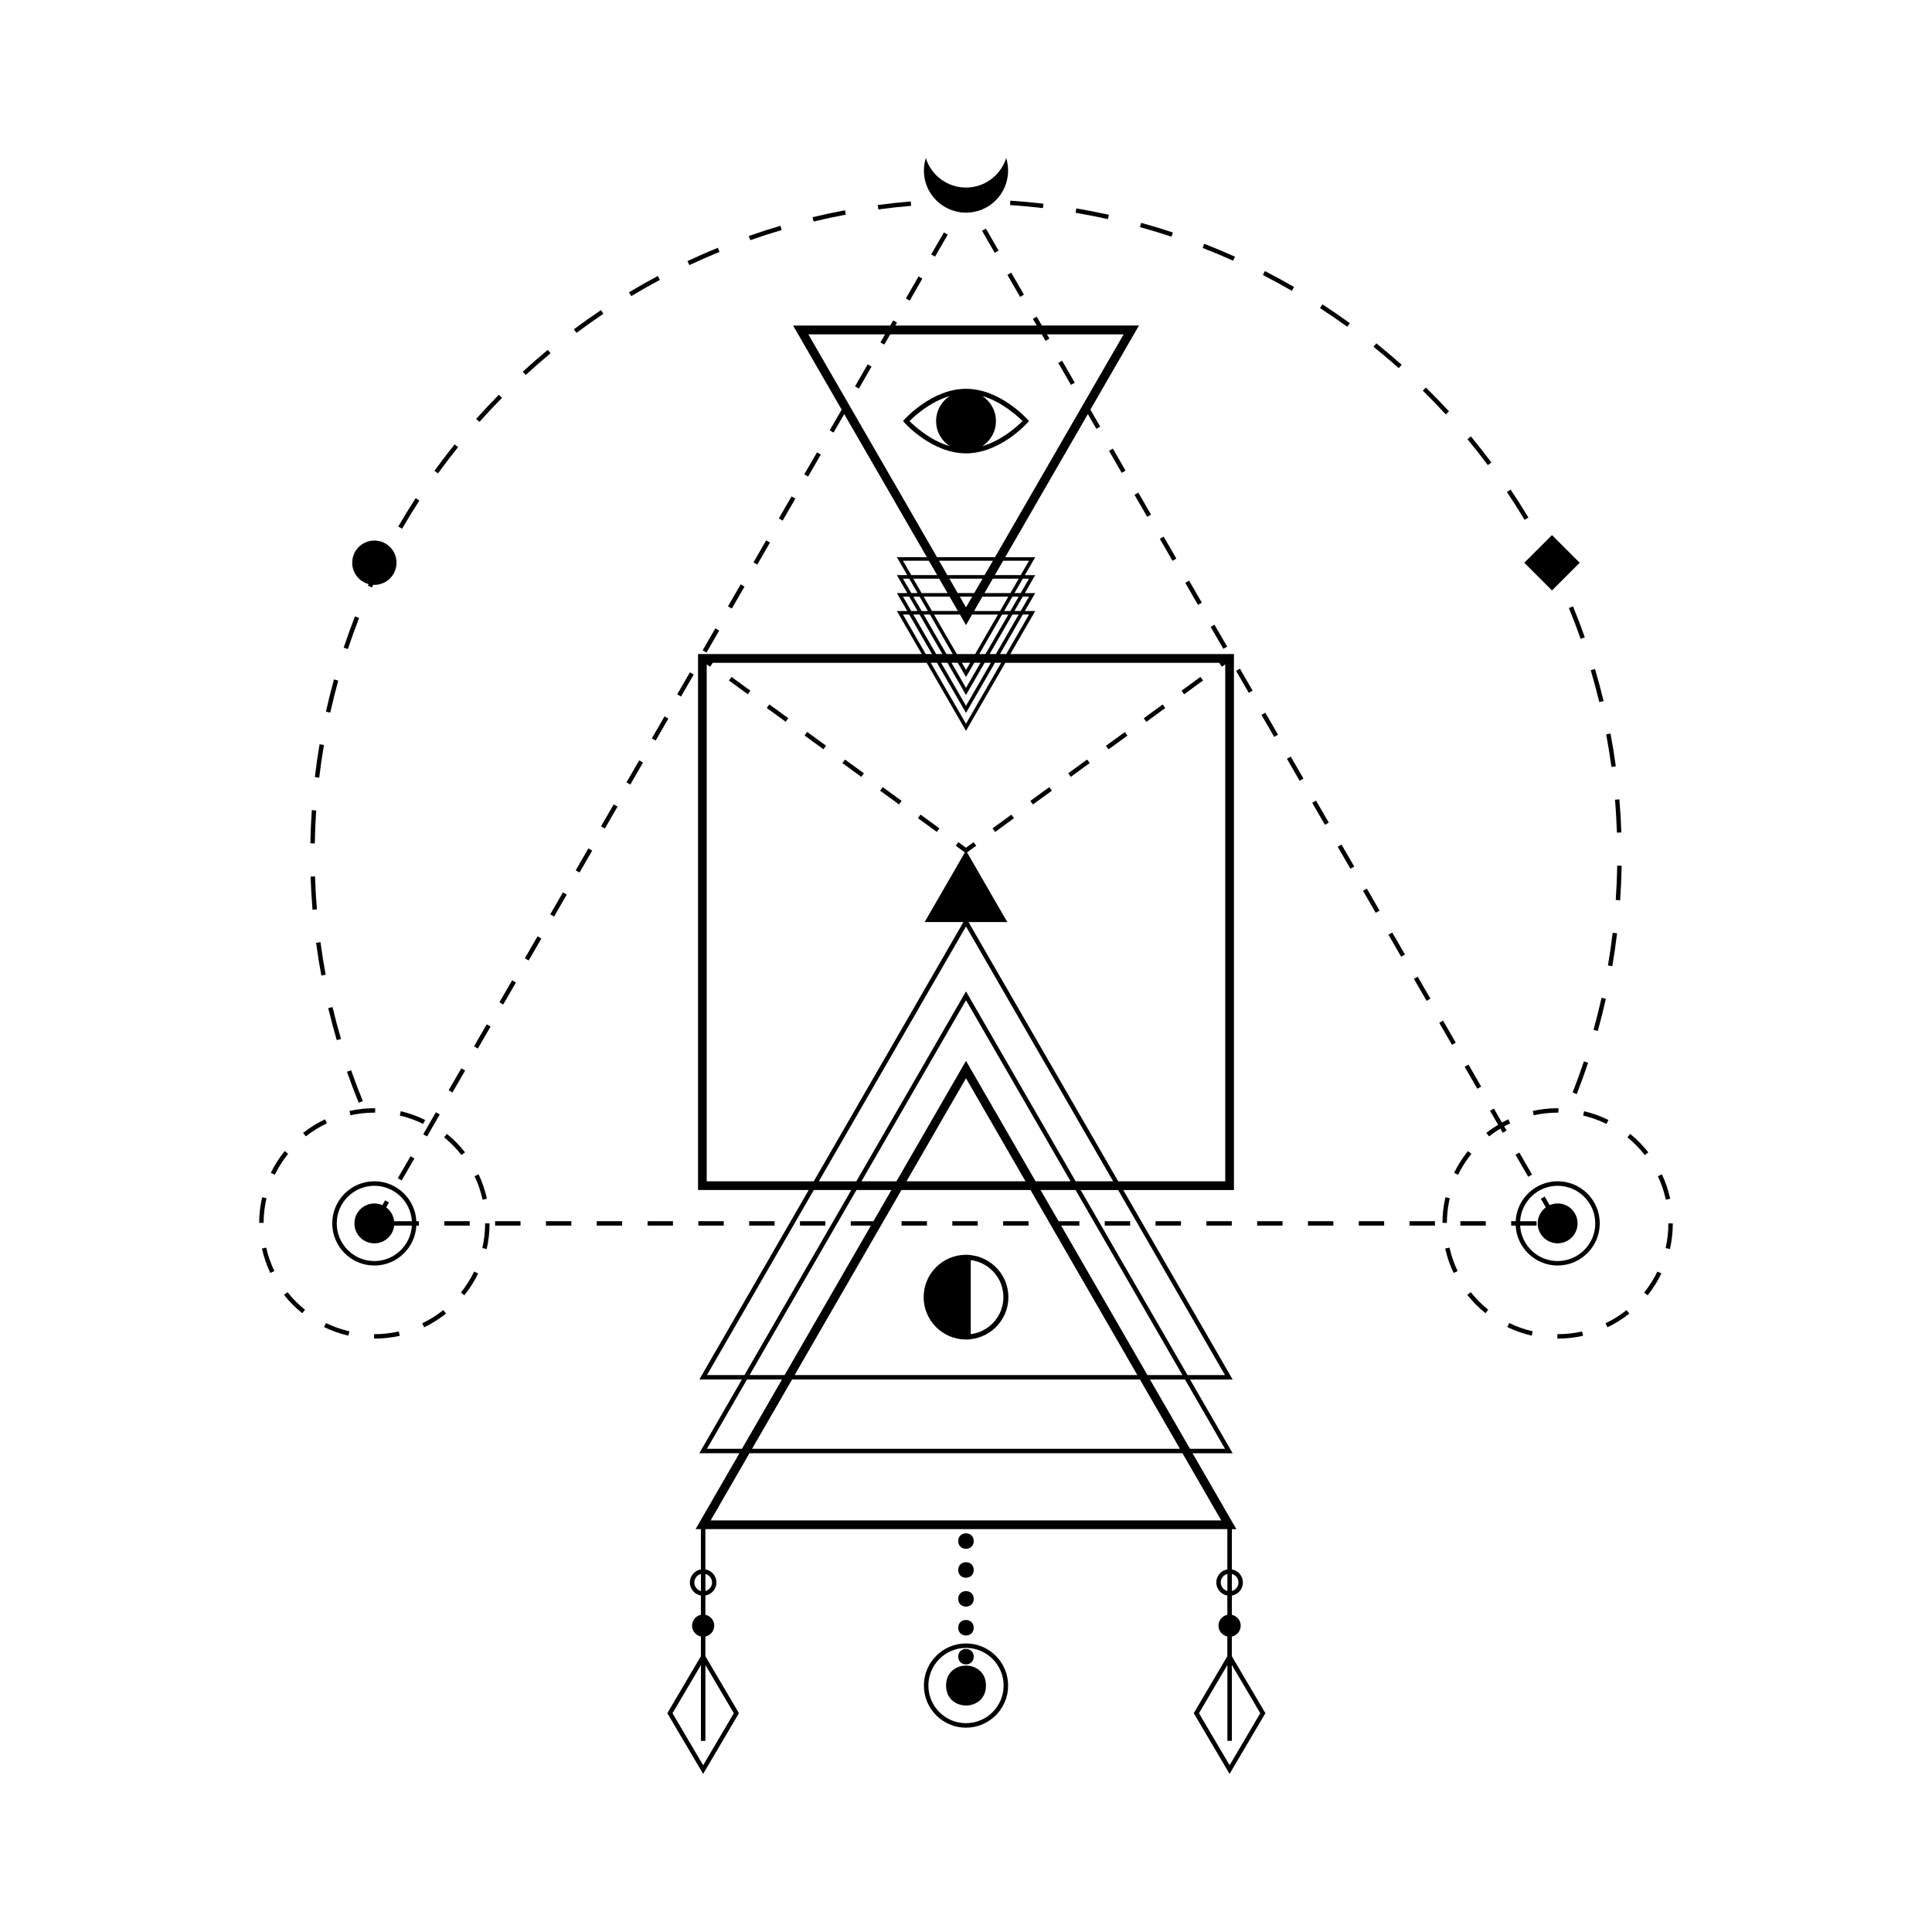 <?xml version="1.0" encoding="UTF-8"?>
<!-- Uploaded to: ICON Repo, www.svgrepo.com, Generator: ICON Repo Mixer Tools -->
<svg fill="#000000" width="800px" height="800px" version="1.1" viewBox="144 144 512 512" xmlns="http://www.w3.org/2000/svg">
 <g>
  <path d="m402.05 583.03c0 2.734-4.102 2.734-4.102 0s4.102-2.734 4.102 0"/>
  <path d="m402.05 575.37c0 2.738-4.113 2.738-4.113 0 0-2.742 4.113-2.742 4.113 0"/>
  <path d="m402.05 567.71c0 2.742-4.113 2.742-4.113 0 0-2.738 4.113-2.738 4.113 0"/>
  <path d="m402.05 560.06c0 2.742-4.113 2.742-4.113 0 0-2.742 4.113-2.742 4.113 0"/>
  <path d="m402.05 552.4c0 2.738-4.113 2.738-4.113 0 0-2.742 4.113-2.742 4.113 0"/>
  <path d="m448.02 280.96-3.363-5.828 1.016-0.586 3.363 5.828z"/>
  <path d="m415.35 222.09-1.02 0.586-3.356-5.836 1.02-0.586z"/>
  <path d="m407.62 211-3.363-5.828 1.016-0.586 3.363 5.828z"/>
  <path d="m454.73 292.62-3.367-5.828 1.016-0.586 3.367 5.828z"/>
  <path d="m395.16 206.18-3.371 5.832-1.016-0.586 3.371-5.832z"/>
  <path d="m348.05 287.79-3.363 5.828-1.012-0.586 3.363-5.828z"/>
  <path d="m354.78 276.14-3.363 5.828-1.016-0.586 3.363-5.828z"/>
  <path d="m388.44 217.84-3.363 5.828-1.012-0.586 3.363-5.828z"/>
  <path d="m459.13 297.88 3.367 5.828-1.016 0.586-3.367-5.828z"/>
  <path d="m519.71 402.82 3.367 5.828-1.016 0.586-3.367-5.828z"/>
  <path d="m506.23 379.49 3.363 5.828-1.016 0.586-3.363-5.828z"/>
  <path d="m533.16 426.12 3.363 5.828-1.016 0.586-3.363-5.828z"/>
  <path d="m548.99 455.85-3.363-5.828 1.016-0.586 3.363 5.828z"/>
  <path d="m469.22 315.36-1.016 0.59-3.379-5.82 1.016-0.59z"/>
  <path d="m472.59 321.2 3.367 5.828-1.012 0.586-3.367-5.828z"/>
  <path d="m492.77 356.17 3.363 5.828-1.016 0.586-3.363-5.828z"/>
  <path d="m479.32 332.87 3.371 5.832-1.016 0.586-3.371-5.832z"/>
  <path d="m288.68 467.63h6.731v1.168h-6.731z"/>
  <path d="m270.63 421.88-1.02-0.59 3.379-5.828 1.02 0.59z"/>
  <path d="m275.21 467.63h6.731v1.168h-6.731z"/>
  <path d="m257.18 445.18-1.02-0.586 3.356-5.836 1.02 0.586z"/>
  <path d="m284.1 398.54-1.016-0.59 3.379-5.82 1.016 0.59z"/>
  <path d="m340.29 298.86 1.016 0.586-3.367 5.828-1.016-0.586z"/>
  <path d="m302.14 467.63h6.731v1.168h-6.731z"/>
  <path d="m315.61 467.63h6.731v1.168h-6.731z"/>
  <path d="m297.58 375.24-1.016-0.586 3.367-5.828 1.016 0.586z"/>
  <path d="m252.8 450.42 1.02 0.59-3.379 5.828-1.02-0.59z"/>
  <path d="m326.83 322.18 1.016 0.586-3.367 5.828-1.016-0.586z"/>
  <path d="m321.12 334.43-3.363 5.828-1.012-0.586 3.363-5.828z"/>
  <path d="m334.59 311.11-3.363 5.828-1.016-0.586 3.363-5.828z"/>
  <path d="m307.66 357.75-3.363 5.828-1.016-0.586 3.363-5.828z"/>
  <path d="m261.75 467.63h6.731v1.168h-6.731z"/>
  <path d="m267.27 427.7-3.363 5.828-1.016-0.586 3.363-5.828z"/>
  <path d="m280.73 404.37-3.367 5.836-1.012-0.586 3.367-5.836z"/>
  <path d="m294.2 381.07-3.363 5.828-1.016-0.586 3.363-5.828z"/>
  <path d="m311.04 351.92-1.016-0.586 3.367-5.828 1.016 0.586z"/>
  <path d="m450.23 467.63h6.734v1.168h-6.734z"/>
  <path d="m442.28 268.72-1.02 0.586-3.356-5.84 1.02-0.586z"/>
  <path d="m463.7 467.63h6.731v1.168h-6.731z"/>
  <path d="m488.41 350.91-3.363-5.828 1.016-0.586 3.363 5.828z"/>
  <path d="m396.38 467.63h6.731v1.168h-6.731z"/>
  <path d="m329.07 467.63h6.731v1.168h-6.731z"/>
  <path d="m357.14 269.71 3.367-5.828 1.016 0.586-3.367 5.828z"/>
  <path d="m342.54 467.63h6.731v1.168h-6.731z"/>
  <path d="m531.01 467.63h6.734v1.168h-6.734z"/>
  <path d="m526.43 414.48 3.371 5.828-1.012 0.586-3.371-5.828z"/>
  <path d="m356 467.63h6.731v1.168h-6.731z"/>
  <path d="m517.55 467.63h6.731v1.168h-6.731z"/>
  <path d="m515.32 397.54-3.371-5.832 1.012-0.586 3.371 5.832z"/>
  <path d="m501.87 374.23-3.363-5.828 1.016-0.586 3.363 5.828z"/>
  <path d="m504.09 467.63h6.731v1.168h-6.731z"/>
  <path d="m490.62 467.63h6.734v1.168h-6.734z"/>
  <path d="m477.16 467.63h6.731v1.168h-6.731z"/>
  <path d="m371.61 246.98-1.02-0.586 3.356-5.836 1.02 0.586z"/>
  <path d="m382.92 467.63h6.731v1.168h-6.731z"/>
  <path d="m436.77 467.63h6.731v1.168h-6.731z"/>
  <path d="m425.46 239.58 3.363 5.828-1.016 0.586-3.363-5.828z"/>
  <path d="m409.84 467.63h6.734v1.168h-6.734z"/>
  <path d="m401.26 476.62v-0.031l-0.781-0.047c-0.039-0.004-0.086-0.004-0.125-0.004l-0.414-0.02v0.012c-6.16 0.035-11.164 5.055-11.164 11.227 0 6.172 5.004 11.195 11.164 11.227v0.016l0.418-0.023c0.035 0 0.066 0 0.102-0.004l0.805-0.047v-0.031c5.637-0.629 9.969-5.394 9.969-11.133-0.004-5.738-4.336-10.508-9.973-11.141zm0 20.949v-19.629c4.902 0.621 8.652 4.801 8.652 9.812 0 5.016-3.75 9.199-8.652 9.816z"/>
  <path d="m528.2 461.54-1.145-0.266c-0.52 2.211-0.781 4.504-0.789 6.801l1.168 0.004c0.012-2.211 0.27-4.406 0.766-6.539z"/>
  <path d="m579.72 486.54 0.922 0.734c1.426-1.789 2.656-3.738 3.652-5.789l-1.059-0.516c-0.957 1.973-2.141 3.848-3.516 5.57z"/>
  <path d="m586.62 461.68c-0.488-2.231-1.223-4.414-2.207-6.484l-1.062 0.504c0.941 1.988 1.652 4.09 2.121 6.238z"/>
  <path d="m526.99 474.88c0.5 2.223 1.25 4.41 2.231 6.469l1.059-0.508c-0.945-1.984-1.668-4.074-2.144-6.219z"/>
  <path d="m550.45 439.55c2.07-0.453 4.207-0.691 6.344-0.691h0.207l0.012-1.168h-0.215c-2.223 0-4.445 0.238-6.594 0.715z"/>
  <path d="m543.46 495.68c2.062 1.004 4.238 1.773 6.457 2.281l0.266-1.148c-2.141-0.492-4.231-1.23-6.207-2.191z"/>
  <path d="m544.22 441.68-0.508-1.062c-0.562 0.273-1.129 0.559-1.676 0.867l-2.141-3.703-1.02 0.586 2.144 3.707c-1.082 0.66-2.133 1.367-3.125 2.156l0.73 0.922c0.945-0.746 1.949-1.43 2.984-2.055l0.637 1.102 1.02-0.586-0.641-1.109c0.523-0.293 1.055-0.566 1.594-0.824z"/>
  <path d="m586.14 468.21c0 2.211-0.246 4.414-0.734 6.543l1.145 0.266c0.508-2.223 0.762-4.508 0.762-6.812z"/>
  <path d="m556.79 497.57h-0.07v1.18h0.07c2.273 0 4.539-0.258 6.734-0.746l-0.258-1.148c-2.109 0.473-4.285 0.715-6.477 0.715z"/>
  <path d="m563.54 439.63c2.141 0.508 4.223 1.25 6.195 2.223l0.52-1.055c-2.051-1.012-4.223-1.789-6.445-2.312z"/>
  <path d="m533.03 449.04c-1.438 1.785-2.676 3.723-3.68 5.773l1.059 0.516c0.961-1.969 2.156-3.84 3.535-5.551z"/>
  <path d="m533.77 486.43-0.918 0.73c1.414 1.793 3.043 3.43 4.82 4.856l0.734-0.918c-1.711-1.371-3.269-2.945-4.637-4.668z"/>
  <path d="m569.48 494.69 0.516 1.059c2.055-0.988 4.004-2.211 5.793-3.637l-0.73-0.922c-1.727 1.371-3.602 2.539-5.578 3.5z"/>
  <path d="m580.82 449.38c-1.41-1.793-3.027-3.441-4.801-4.883l-0.734 0.91c1.707 1.387 3.258 2.969 4.613 4.695z"/>
  <path d="m470.46 577.7c1.336-0.277 2.336-1.457 2.336-2.871 0-1.422-1.004-2.606-2.336-2.875v-5.106c1.656-0.289 2.926-1.727 2.926-3.465 0-1.738-1.27-3.184-2.926-3.465v-10.672h1.195l-11.613-20.113h10.625l-11.281-19.543h11.281l-28.988-50.215h29.332l-0.004-142.04h-59.258l6.59-11.406h-2.746l2.746-4.75h-2.746l2.746-4.758h-2.746l2.746-4.75h-7.949l21.902-37.934 2.262 3.914 1.012-0.59-2.602-4.504 12.871-22.293h-25.738l-1.359-2.352-1.02 0.59 1.023 1.77h-37.473l0.449-0.77-1.02-0.59-0.781 1.359h-25.746l12.879 22.293-3.176 5.492 1.02 0.59 2.832-4.906 21.902 37.926h-7.945l2.746 4.75h-2.746l2.746 4.758h-2.746l2.746 4.75h-2.746l6.59 11.406h-59.289v142.03h29.336l-28.996 50.215h11.285l-11.285 19.543h10.629l-11.613 20.113h1.402v10.672c-1.656 0.289-2.926 1.727-2.926 3.465s1.27 3.184 2.926 3.465v5.106c-1.336 0.277-2.344 1.457-2.344 2.875 0 1.414 1.008 2.602 2.344 2.871v5.231l-8.898 15.094 9.492 16.098 9.488-16.098-8.891-15.094v-5.231c1.336-0.277 2.344-1.457 2.344-2.871 0-1.422-1.008-2.606-2.344-2.875v-5.106c1.656-0.289 2.926-1.727 2.926-3.465s-1.27-3.184-2.926-3.465v-10.672h138.32v10.672c-1.656 0.289-2.926 1.727-2.926 3.465s1.27 3.184 2.926 3.465v5.106c-1.34 0.277-2.344 1.457-2.344 2.875 0 1.414 1.004 2.602 2.344 2.871v5.231l-8.898 15.094 9.492 16.098 9.488-16.098-8.891-15.094v-5.215zm-142.46-14.32c0-1.09 0.746-1.996 1.754-2.262v4.523c-1.008-0.27-1.754-1.176-1.754-2.262zm10.469 34.645-8.121 13.785-8.125-13.785 7.531-12.781v20.113h1.188v-20.113zm-5.773-34.645c0 1.09-0.746 1.996-1.754 2.262v-4.523c1.004 0.262 1.754 1.172 1.754 2.262zm135.94-35.43h-9.273l-10.605-18.367h9.273zm-29.648-70.891h-9.93l-29.059-50.336-29.066 50.336h-9.93l38.996-67.535zm-38.988-47.988 27.711 47.988h-9.273l-18.438-31.926-18.43 31.926h-9.273zm24.535 58.562-4.766-8.266h9.27l28.312 49.039h-9.273l-22.863-39.605h4.828v-1.168zm-8.766-10.574h-31.539l15.77-27.312zm-35.535 2.309-4.769 8.266h-6.004v1.168h5.336l-22.867 39.605h-9.273l28.312-49.039zm2.66 0h34.203l28.312 49.039h-90.824zm63.199 50.215 10.602 18.367h-113.39l10.605-18.367zm22.543-1.168h-9.93l-28.312-49.039h9.93zm-51.934-201.55-6.039 10.469h-1.656l6.039-10.469zm-12.312-9.508-2.207 3.812h-4.375l-2.207-3.812zm-9.324-0.941-2.207-3.812h14.27l-2.203 3.812zm10.105 20.918h-1.656l6.039-10.469h1.664zm7.129-10.469h1.656l-6.039 10.469h-1.656zm-12.301 2.793 1.613-2.793h6.863l-6.047 10.469h-4.863l-6.039-10.469h6.863zm1.102 9.98-1.102 1.902-1.098-1.906zm-1.102 3.781 2.188-3.777h1.664l-3.852 6.656-3.844-6.66h1.656zm10.102-17.492 2.207-3.812h1.656l-2.203 3.812zm-1.086 0h-6.863l2.203-3.812h6.863zm-9.016-0.965-1.641-2.852h3.289zm4.902-3.789 2.203-3.812h6.863l-2.203 3.812zm-9.801 0h-6.863l-2.207-3.812h6.863zm0.543 0.938 2.207 3.812h-6.863l-2.207-3.812zm-5.746 3.816h-1.656l-2.207-3.812h1.664zm0.547 0.938 6.039 10.469h-1.664l-6.039-10.469zm3.297 10.469h-1.656l-6.047-10.469h1.664zm1.328 2.305 4.93 8.539 4.934-8.535h1.656l-6.59 11.406-6.59-11.41zm4.93 13.289 7.672-13.289h1.656l-9.332 16.168-9.336-16.168h1.656zm16.703-30.816-2.203 3.812h-1.664l2.207-3.812zm0-4.754-2.207 3.812-1.652 0.004 2.207-3.812zm0-4.754-2.207 3.812h-6.856l2.203-3.812zm-58.477-59.988h20.324l-1.223 2.121 1.02 0.59 1.566-2.711h40.184l0.988 1.719 1.016-0.59-0.648-1.129h20.32l-34.094 59.051h-15.355zm25.066 59.988h6.863l2.207 3.812h-6.863zm0 4.754h1.664l2.207 3.812h-1.664zm0.004 4.754h1.656l2.207 3.812h-1.664zm0 4.754h1.656l6.039 10.469h-1.656zm-52.008 150.19v-137l0.875 0.637 0.691-0.945-0.137-0.102h56.863l10.418 18.047 10.414-18.047h56.859l-0.137 0.102 0.695 0.945 0.871-0.637v137.01h-28.359l-39.672-68.711h10.273l-5.477-9.48-5.18-8.973 2.422-1.77-0.695-0.945-2.016 1.473-2.023-1.477-0.691 0.945 2.418 1.77-5.18 8.973-5.473 9.48h10.27l-39.664 68.711zm0.074 51.355 28.309-49.039h9.93l-28.309 49.039zm0 19.535 10.602-18.367h9.273l-10.602 18.367zm0.98 18.984 10.277-17.809h114.75l10.277 17.809zm139.87 16.445c0 1.094-0.746 1.996-1.754 2.262v-4.523c1.008 0.262 1.754 1.168 1.754 2.262zm-4.695 0c0-1.094 0.746-1.996 1.754-2.262v4.523c-1.004-0.27-1.754-1.168-1.754-2.262zm10.469 34.645-8.121 13.785-8.121-13.785 7.527-12.781v20.113h1.188v-20.113z"/>
  <path d="m556.79 457.05c-5.953 0-10.82 4.695-11.129 10.578h-1.184v1.168h1.184c0.309 5.883 5.176 10.578 11.129 10.578 6.156 0 11.164-5.008 11.164-11.168 0-6.148-5.008-11.156-11.164-11.156zm0 21.141c-5.301 0-9.633-4.16-9.941-9.387h4.352v-1.168h-4.352c0.309-5.223 4.641-9.387 9.941-9.387 5.5 0 9.969 4.473 9.969 9.969 0.008 5.492-4.469 9.973-9.969 9.973z"/>
  <path d="m556.79 462.93c-0.75 0-1.465 0.16-2.117 0.441l-1.316-2.277-1.02 0.59 1.32 2.277c-1.305 0.957-2.156 2.504-2.156 4.246 0 2.922 2.367 5.285 5.285 5.285 2.918 0 5.285-2.363 5.285-5.285 0.004-2.91-2.363-5.277-5.281-5.277z"/>
  <path d="m400 579.53c-6.156 0-11.16 5.004-11.16 11.164 0 6.152 5.004 11.16 11.16 11.16s11.164-5.008 11.164-11.16c0-6.164-5.008-11.164-11.164-11.164zm0 21.129c-5.496 0-9.969-4.473-9.969-9.969 0-5.5 4.481-9.977 9.969-9.977 5.5 0 9.969 4.481 9.969 9.977s-4.469 9.969-9.969 9.969z"/>
  <path d="m405.29 590.69c0 7.047-10.57 7.047-10.57 0s10.57-7.047 10.57 0"/>
  <path d="m229.87 495.68c2.055 1.004 4.231 1.773 6.457 2.281l0.262-1.148c-2.141-0.492-4.227-1.23-6.207-2.191z"/>
  <path d="m230.13 440.62c-2.062 0.977-4.019 2.195-5.812 3.613l0.73 0.922c1.727-1.367 3.606-2.527 5.586-3.465z"/>
  <path d="m266.31 450.1 0.926-0.727c-1.41-1.793-3.027-3.441-4.801-4.883l-0.742 0.91c1.707 1.395 3.258 2.977 4.617 4.699z"/>
  <path d="m273.04 461.68c-0.488-2.231-1.23-4.414-2.207-6.484l-1.062 0.504c0.941 1.988 1.652 4.09 2.121 6.238z"/>
  <path d="m214.62 461.54-1.148-0.266c-0.52 2.211-0.781 4.504-0.789 6.801l1.176 0.004c0.012-2.211 0.262-4.406 0.762-6.539z"/>
  <path d="m243.21 497.57h-0.07v1.18h0.07c2.273 0 4.535-0.258 6.734-0.746l-0.262-1.148c-2.109 0.473-4.285 0.715-6.473 0.715z"/>
  <path d="m255.9 494.69 0.508 1.059c2.055-0.988 4.012-2.211 5.801-3.637l-0.734-0.922c-1.719 1.371-3.594 2.539-5.574 3.5z"/>
  <path d="m271.83 474.75 1.148 0.266c0.508-2.223 0.762-4.508 0.762-6.812h-1.176c-0.004 2.219-0.25 4.414-0.734 6.547z"/>
  <path d="m266.14 486.54 0.918 0.734c1.43-1.789 2.66-3.738 3.656-5.789l-1.059-0.516c-0.961 1.973-2.144 3.848-3.516 5.57z"/>
  <path d="m219.45 449.04c-1.441 1.785-2.676 3.723-3.68 5.773l1.055 0.516c0.961-1.969 2.156-3.84 3.543-5.551z"/>
  <path d="m243.21 438.86h0.207l0.012-1.168h-0.215c-2.223 0-4.445 0.238-6.594 0.715l0.25 1.148c2.07-0.457 4.199-0.695 6.34-0.695z"/>
  <path d="m220.19 486.43-0.922 0.73c1.422 1.793 3.043 3.43 4.828 4.856l0.734-0.918c-1.711-1.371-3.273-2.945-4.641-4.668z"/>
  <path d="m249.95 439.63c2.137 0.508 4.223 1.25 6.191 2.223l0.523-1.055c-2.055-1.012-4.227-1.789-6.449-2.312z"/>
  <path d="m213.41 474.88c0.5 2.223 1.25 4.41 2.231 6.469l1.062-0.508c-0.945-1.988-1.672-4.082-2.152-6.219z"/>
  <path d="m243.21 457.05c-6.156 0-11.164 5.008-11.164 11.16 0 6.16 5.008 11.168 11.164 11.168 5.961 0 10.82-4.695 11.129-10.578h0.684v-1.168h-0.684c-0.305-5.887-5.168-10.582-11.129-10.582zm0 21.141c-5.5 0-9.969-4.481-9.969-9.977s4.473-9.969 9.969-9.969c5.301 0 9.633 4.16 9.945 9.387h-4.695c-0.168-1.508-0.961-2.816-2.121-3.668l0.742-1.285-1.012-0.59-0.742 1.285c-0.648-0.281-1.367-0.441-2.117-0.441-2.918 0-5.285 2.367-5.285 5.281 0 2.922 2.367 5.285 5.285 5.285 2.719 0 4.953-2.051 5.25-4.695h4.695c-0.312 5.219-4.644 9.387-9.945 9.387z"/>
  <path d="m416.32 256.01 0.379-0.418-0.379-0.418c-0.297-0.332-7.387-8.137-16.32-8.137-8.926 0-16.02 7.805-16.32 8.137l-0.371 0.418 0.371 0.418c0.301 0.332 7.391 8.137 16.32 8.137 8.934 0 16.027-7.801 16.32-8.137zm-11.988 6.219c2.168-1.414 3.598-3.856 3.598-6.637s-1.43-5.223-3.598-6.637c5.246 1.535 9.375 5.359 10.645 6.637-1.266 1.277-5.402 5.102-10.645 6.637zm-8.648-13.273c-2.172 1.414-3.606 3.859-3.606 6.641s1.438 5.219 3.602 6.637c-5.246-1.535-9.383-5.356-10.652-6.637 1.266-1.281 5.402-5.106 10.656-6.641z"/>
  <path d="m398.33 200.22 0.211 0.121 0.047-0.082c0.465 0.059 0.938 0.102 1.41 0.102 6.16 0 11.156-4.992 11.156-11.156 0-1.16-0.176-2.277-0.504-3.332-1.418 4.539-5.652 7.832-10.652 7.832-4.996 0-9.234-3.293-10.645-7.828-0.328 1.047-0.508 2.168-0.508 3.332-0.004 5.586 4.117 10.207 9.484 11.012z"/>
  <path d="m362.23 342.57-5.008-3.648 0.691-0.949 5.008 3.648z"/>
  <path d="m352.21 335.27-5.008-3.648 0.688-0.945 5.008 3.648z"/>
  <path d="m382.25 357.19-5.008-3.648 0.691-0.949 5.008 3.648z"/>
  <path d="m372.25 349.88-5.008-3.648 0.691-0.949 5.008 3.648z"/>
  <path d="m342.18 327.99-5.008-3.648 0.691-0.949 5.008 3.648z"/>
  <path d="m387.95 359.87 5.008 3.648-0.691 0.949-5.008-3.648z"/>
  <path d="m432.1 345.28 0.688 0.945-5.012 3.644-0.688-0.945z"/>
  <path d="m412.03 359.88 0.691 0.949-5.004 3.656-0.691-0.949z"/>
  <path d="m442.1 338 0.688 0.949-5.016 3.641-0.688-0.949z"/>
  <path d="m452.11 330.69 0.691 0.949-5.004 3.656-0.691-0.949z"/>
  <path d="m422.07 352.6 0.688 0.949-5.019 3.641-0.688-0.949z"/>
  <path d="m462.12 323.39 0.691 0.949-5.004 3.656-0.691-0.949z"/>
  <path d="m368.15 200.88-0.215-1.152c-2.875 0.535-5.773 1.152-8.609 1.832l0.277 1.145c2.809-0.676 5.684-1.289 8.547-1.824z"/>
  <path d="m289.91 237.62-0.746-0.902c-2.254 1.863-4.484 3.809-6.629 5.785l0.789 0.867c2.137-1.969 4.356-3.902 6.586-5.75z"/>
  <path d="m265.4 262.49-0.918-0.734c-1.828 2.281-3.633 4.637-5.344 7.004l0.945 0.691c1.707-2.356 3.496-4.691 5.316-6.961z"/>
  <path d="m277.04 249.43-0.836-0.828c-2.051 2.086-4.082 4.246-6.016 6.422l0.875 0.781c1.926-2.156 3.934-4.305 5.977-6.375z"/>
  <path d="m351.15 204.96-0.328-1.129c-2.812 0.832-5.621 1.738-8.379 2.707l0.387 1.109c2.734-0.965 5.535-1.867 8.32-2.688z"/>
  <path d="m318.88 218.17-0.551-1.039c-2.574 1.375-5.144 2.836-7.652 4.332l0.605 1.008c2.488-1.488 5.043-2.934 7.598-4.301z"/>
  <path d="m334.68 210.75-0.449-1.09c-2.695 1.102-5.402 2.293-8.047 3.535l0.504 1.062c2.625-1.234 5.312-2.414 7.992-3.508z"/>
  <path d="m303.91 227.16-0.656-0.973c-2.422 1.629-4.84 3.34-7.18 5.082l0.707 0.941c2.324-1.734 4.719-3.434 7.129-5.051z"/>
  <path d="m255.14 276.66-0.984-0.641c-1.594 2.453-3.144 4.984-4.609 7.512l1.012 0.59c1.457-2.519 3-5.027 4.582-7.461z"/>
  <path d="m227.43 367.34c0.051-2.84 0.172-5.723 0.363-8.555l-1.168-0.082c-0.191 2.848-0.316 5.75-0.367 8.609l-0.004 0.18 1.176 0.023z"/>
  <path d="m226.31 376.3c0.102 2.926 0.266 5.879 0.508 8.785l1.168-0.098c-0.242-2.887-0.406-5.824-0.504-8.727z"/>
  <path d="m515.46 240.67c-2.188-1.945-4.449-3.859-6.727-5.688l-0.734 0.918c2.266 1.82 4.516 3.719 6.68 5.648z"/>
  <path d="m572.5 364.66 1.176-0.039c-0.102-2.926-0.273-5.879-0.52-8.785l-1.168 0.102c0.25 2.879 0.414 5.816 0.512 8.723z"/>
  <path d="m528 253.02c-1.98-2.152-4.035-4.281-6.117-6.332l-0.82 0.84c2.066 2.031 4.106 4.144 6.074 6.289z"/>
  <path d="m229.85 341.43-1.16-0.195c-0.488 2.875-0.91 5.805-1.254 8.711l1.164 0.137c0.344-2.883 0.762-5.793 1.25-8.652z"/>
  <path d="m237.06 427.64-1.113 0.387c0.961 2.75 2.012 5.516 3.117 8.211l1.09-0.441c-1.094-2.68-2.137-5.418-3.094-8.156z"/>
  <path d="m233.64 324.37-1.133-0.312c-0.777 2.812-1.496 5.684-2.133 8.539l1.148 0.258c0.637-2.84 1.348-5.691 2.117-8.484z"/>
  <path d="m230.31 402.32c-0.527-2.852-0.996-5.758-1.379-8.629l-1.16 0.156c0.383 2.898 0.852 5.82 1.387 8.691z"/>
  <path d="m239.17 307.77-1.098-0.43c-1.062 2.731-2.07 5.523-2.996 8.297l1.117 0.367c0.918-2.754 1.918-5.523 2.977-8.234z"/>
  <path d="m230.98 411.15c0.68 2.836 1.441 5.699 2.266 8.504l1.129-0.328c-0.82-2.785-1.578-5.621-2.254-8.449z"/>
  <path d="m559.78 305.14c1.098 2.68 2.141 5.422 3.098 8.156l1.113-0.395c-0.969-2.75-2.019-5.512-3.125-8.207z"/>
  <path d="m549.05 281.16c-1.508-2.5-3.094-4.996-4.727-7.422l-0.973 0.656c1.617 2.41 3.195 4.887 4.691 7.371z"/>
  <path d="m539.24 266.56c-1.754-2.336-3.582-4.664-5.445-6.914l-0.906 0.75c1.855 2.231 3.672 4.539 5.41 6.863z"/>
  <path d="m501.72 229.64c-2.367-1.715-4.812-3.387-7.266-4.977l-0.641 0.984c2.438 1.582 4.867 3.246 7.219 4.949z"/>
  <path d="m572.21 347.09c-0.395-2.898-0.863-5.824-1.402-8.691l-1.152 0.215c0.527 2.848 0.996 5.754 1.387 8.629z"/>
  <path d="m573.74 373.79 0.004-0.363-1.168-0.02-0.004 0.359c-0.055 2.906-0.18 5.844-0.383 8.734l1.168 0.082c0.203-2.902 0.332-5.867 0.383-8.793z"/>
  <path d="m560.76 433.51 1.094 0.43c1.066-2.727 2.082-5.516 3.008-8.293l-1.113-0.367c-0.922 2.754-1.926 5.523-2.988 8.23z"/>
  <path d="m568.97 329.79c-0.684-2.84-1.449-5.703-2.277-8.504l-1.129 0.332c0.82 2.781 1.578 5.621 2.262 8.445z"/>
  <path d="m566.3 416.91 1.129 0.316c0.781-2.816 1.508-5.688 2.144-8.539l-1.148-0.258c-0.633 2.836-1.348 5.691-2.125 8.48z"/>
  <path d="m572.54 391.34-1.164-0.137c-0.344 2.883-0.762 5.793-1.254 8.652l1.16 0.195c0.492-2.883 0.914-5.816 1.258-8.711z"/>
  <path d="m420.52 197.98c-2.891-0.336-5.844-0.613-8.766-0.805l-0.082 1.168c2.902 0.195 5.836 0.465 8.711 0.801z"/>
  <path d="m385.46 198.55-0.098-1.168c-2.91 0.242-5.856 0.562-8.75 0.953l0.156 1.164c2.883-0.395 5.805-0.711 8.691-0.949z"/>
  <path d="m437.87 200.92c-2.848-0.629-5.758-1.199-8.641-1.688l-0.191 1.16c2.863 0.484 5.75 1.047 8.574 1.676z"/>
  <path d="m471.27 212.02c-2.672-1.203-5.406-2.348-8.133-3.414l-0.43 1.094c2.707 1.055 5.426 2.195 8.082 3.391z"/>
  <path d="m486.95 220.06c-2.535-1.465-5.141-2.887-7.734-4.223l-0.535 1.047c2.586 1.324 5.164 2.731 7.684 4.191z"/>
  <path d="m454.83 205.61c-2.781-0.922-5.613-1.785-8.422-2.559l-0.312 1.133c2.793 0.77 5.602 1.629 8.363 2.543z"/>
  <path d="m241.69 298.79c-0.059 0.141-0.125 0.277-0.191 0.418l1.074 0.484c0.105-0.238 0.223-0.473 0.328-0.711 0.105 0.004 0.207 0.016 0.312 0.016 3.246 0 5.871-2.629 5.871-5.875 0-3.238-2.625-5.871-5.871-5.871-3.246 0-5.871 2.629-5.871 5.871 0 2.723 1.844 5 4.348 5.668z"/>
  <path d="m562.63 293.14-7.34 7.336-7.336-7.34 7.34-7.336z"/>
 </g>
</svg>